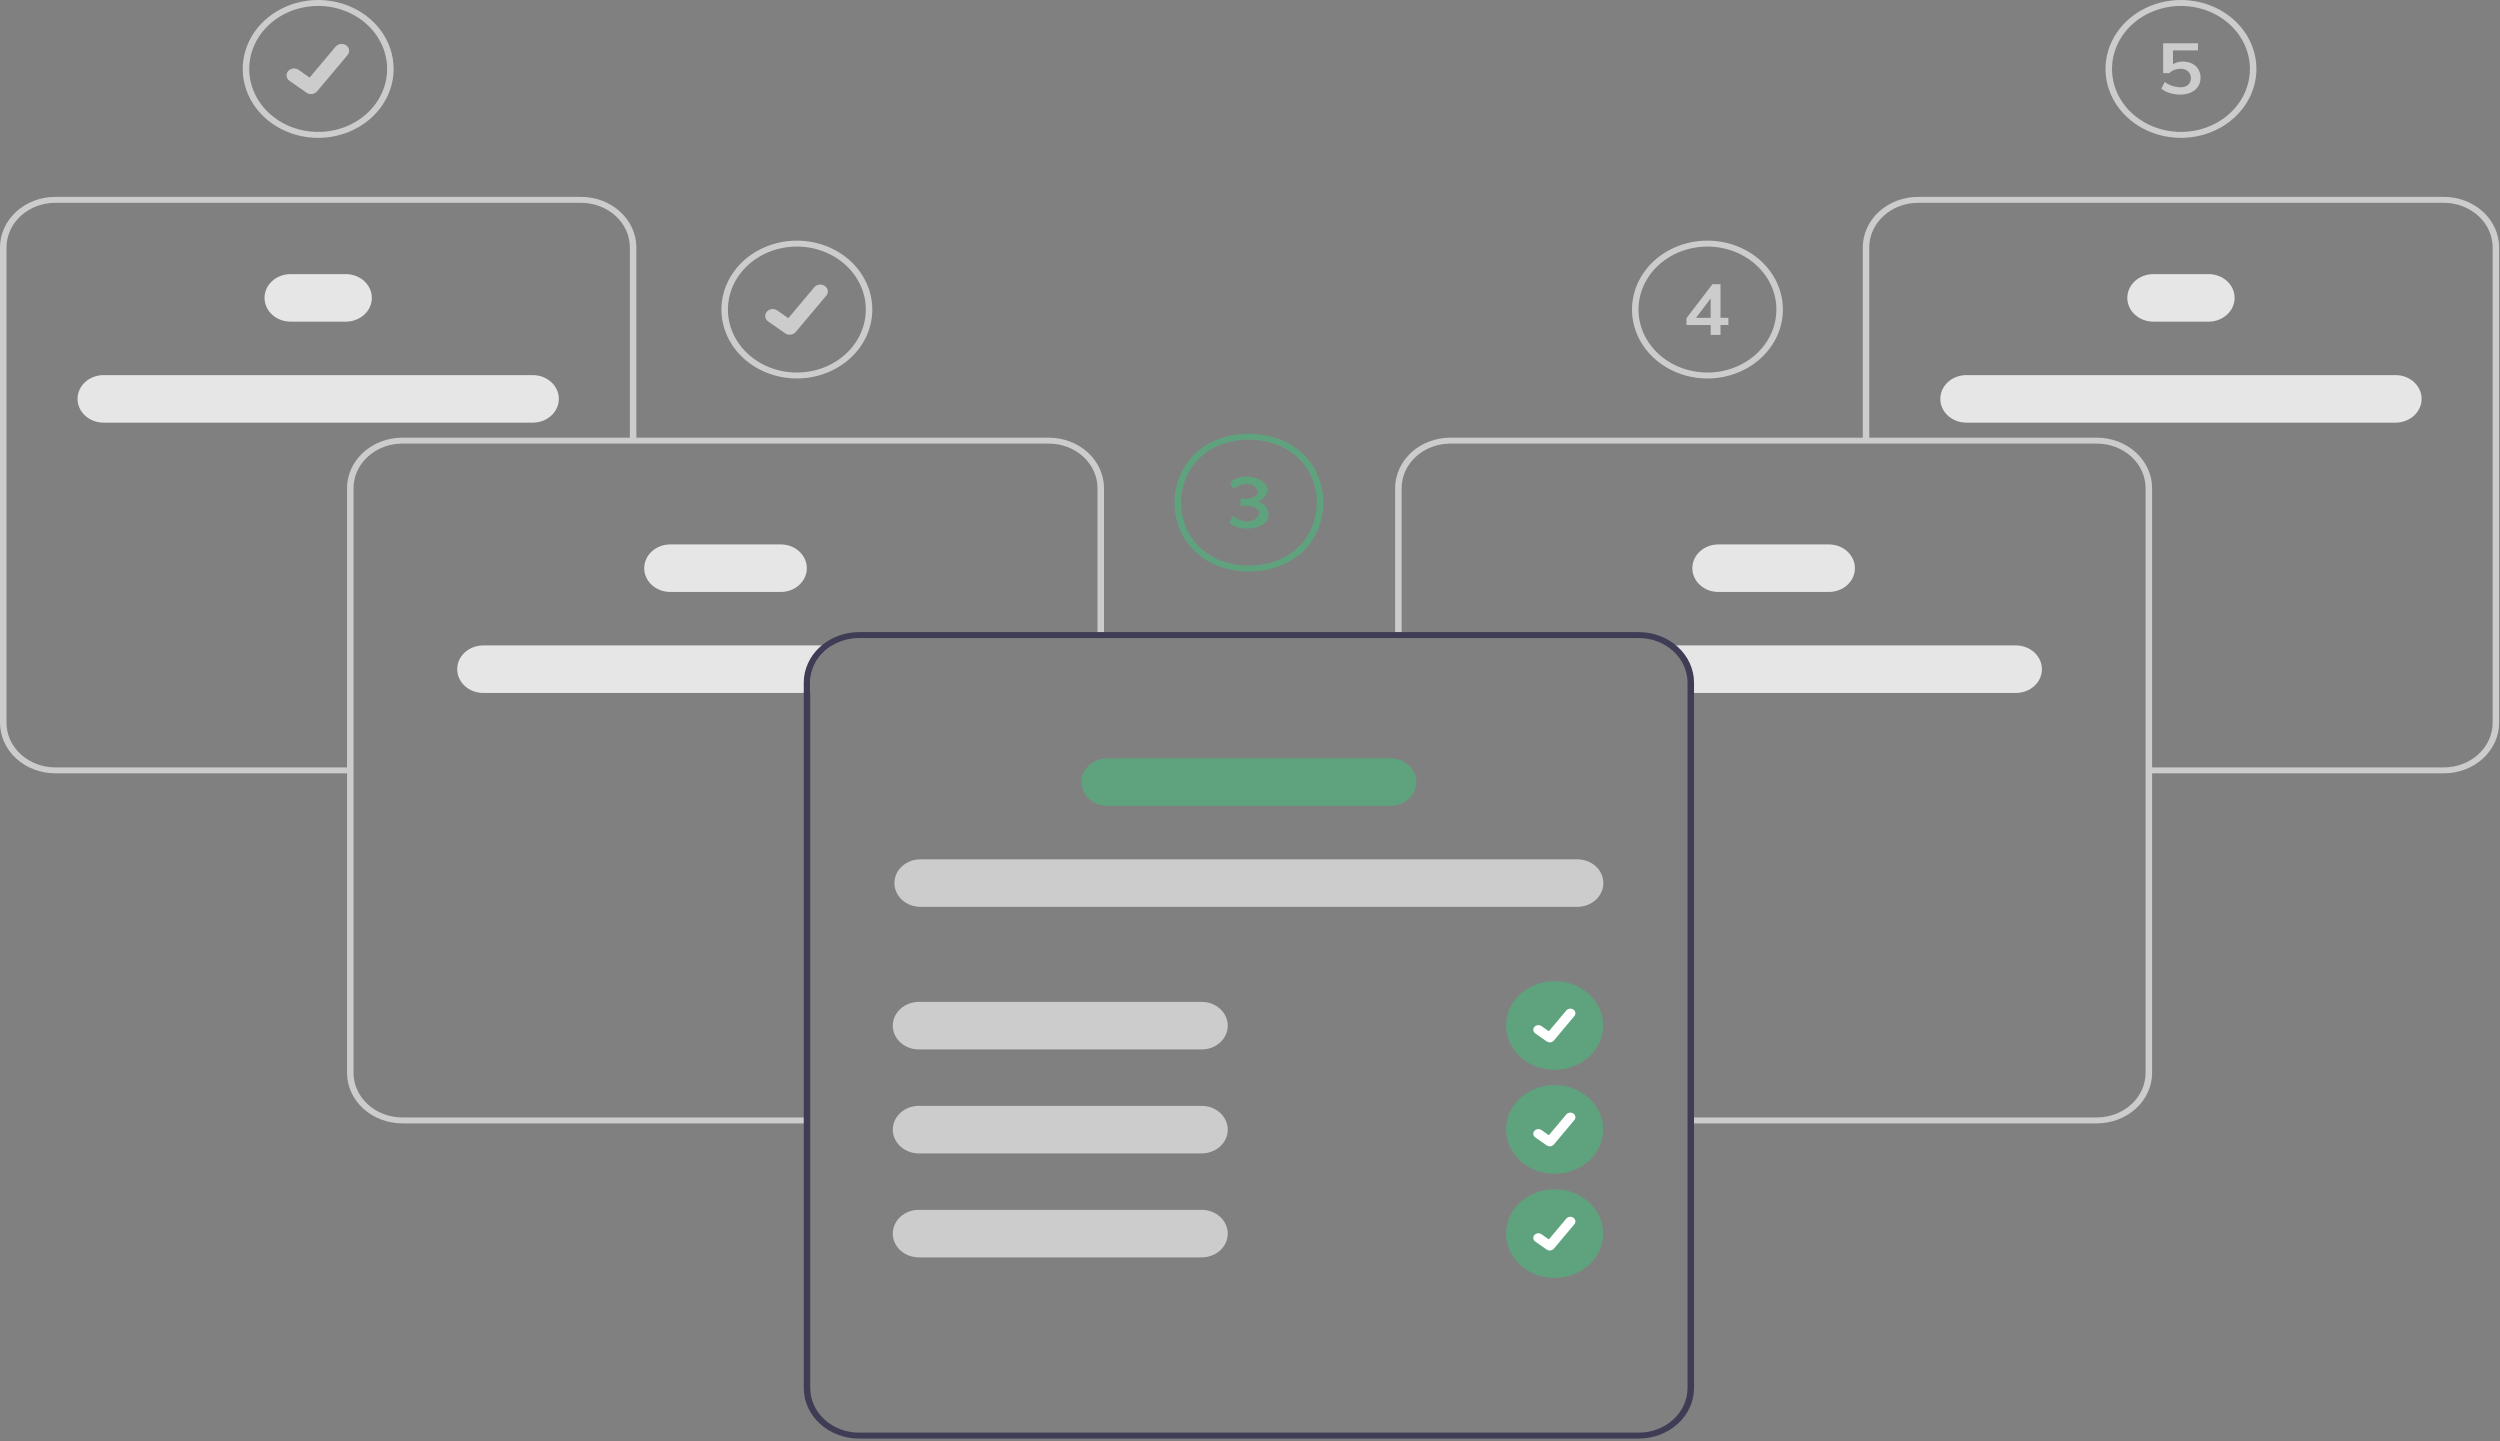 <svg width="765" height="441" viewBox="0 0 765 441" fill="none" xmlns="http://www.w3.org/2000/svg">
<rect x="0" y="0" width="765" height="441" fill="#808080" stroke="none"/>
<path d="M147.867 197.502C145.756 197.502 143.731 198.268 142.238 199.632C140.745 200.996 139.906 202.845 139.906 204.774C139.906 206.703 140.745 208.552 142.238 209.916C143.731 211.28 145.756 212.046 147.867 212.046H247.937V208.874C247.937 206.619 248.549 204.4 249.72 202.415C250.89 200.43 252.582 198.742 254.644 197.502H147.867Z" fill="#E6E6E6"/>
<path d="M238.926 181.14H205.092C202.98 181.14 200.955 180.374 199.462 179.01C197.969 177.647 197.131 175.797 197.131 173.868C197.131 171.94 197.969 170.09 199.462 168.726C200.955 167.362 202.98 166.596 205.092 166.596H238.926C241.037 166.596 243.062 167.362 244.555 168.726C246.048 170.09 246.887 171.94 246.887 173.868C246.887 175.797 246.048 177.647 244.555 179.01C243.062 180.374 241.037 181.14 238.926 181.14Z" fill="#E6E6E6"/>
<path d="M163.042 129.328H31.686C29.574 129.328 27.549 128.561 26.056 127.198C24.563 125.834 23.724 123.984 23.724 122.056C23.724 120.127 24.563 118.277 26.056 116.914C27.549 115.55 29.574 114.784 31.686 114.784H163.042C165.153 114.784 167.178 115.55 168.671 116.914C170.164 118.277 171.003 120.127 171.003 122.056C171.003 123.984 170.164 125.834 168.671 127.198C167.178 128.561 165.153 129.328 163.042 129.328Z" fill="#E6E6E6"/>
<path d="M105.822 98.422H88.905C86.794 98.422 84.769 97.656 83.276 96.292C81.783 94.928 80.944 93.078 80.944 91.15C80.944 89.221 81.783 87.371 83.276 86.008C84.769 84.644 86.794 83.878 88.905 83.878H105.822C107.934 83.878 109.959 84.644 111.452 86.008C112.945 87.371 113.783 89.221 113.783 91.15C113.783 93.078 112.945 94.928 111.452 96.292C109.959 97.656 107.934 98.422 105.822 98.422Z" fill="#E6E6E6"/>
<path d="M246.938 343.754H123.106C118.621 343.75 114.321 342.12 111.15 339.223C107.978 336.326 106.194 332.398 106.189 328.301V149.375C106.194 145.278 107.978 141.35 111.15 138.453C114.321 135.556 118.621 133.927 123.106 133.922H320.911C325.396 133.927 329.696 135.556 332.868 138.453C336.039 141.35 337.823 145.278 337.828 149.375V193.723H335.838V149.375C335.833 145.76 334.259 142.294 331.461 139.738C328.662 137.182 324.868 135.744 320.911 135.74H123.106C119.149 135.744 115.355 137.182 112.556 139.738C109.758 142.294 108.184 145.76 108.179 149.375V328.301C108.184 331.916 109.758 335.382 112.556 337.938C115.355 340.494 119.149 341.932 123.106 341.936H246.938V343.754Z" fill="#CCCCCC"/>
<path d="M107.184 236.642H16.917C12.432 236.638 8.132 235.008 4.96 232.111C1.789 229.214 0.005 225.286 0 221.189V75.697C0.005 71.6 1.789 67.672 4.96 64.775C8.132 61.878 12.432 60.249 16.917 60.244H177.81C182.295 60.249 186.595 61.878 189.767 64.775C192.938 67.672 194.722 71.6 194.727 75.697V134.831H192.737V75.697C192.733 72.082 191.159 68.616 188.36 66.06C185.562 63.504 181.768 62.066 177.81 62.062H16.917C12.96 62.066 9.166 63.504 6.367 66.06C3.569 68.616 1.995 72.082 1.99 75.697V221.189C1.995 224.804 3.569 228.27 6.367 230.826C9.166 233.382 12.96 234.82 16.917 234.824H107.184V236.642Z" fill="#CCCCCC"/>
<path d="M510.093 197.502C512.154 198.742 513.846 200.43 515.016 202.415C516.187 204.4 516.8 206.619 516.799 208.874V212.046H616.869C618.981 212.046 621.006 211.28 622.499 209.916C623.991 208.552 624.83 206.703 624.83 204.774C624.83 202.845 623.991 200.996 622.499 199.632C621.006 198.268 618.981 197.502 616.869 197.502H510.093Z" fill="#E6E6E6"/>
<path d="M517.849 173.868C517.852 171.94 518.691 170.092 520.184 168.729C521.676 167.365 523.7 166.599 525.81 166.596H559.645C561.756 166.596 563.781 167.362 565.274 168.726C566.767 170.09 567.606 171.94 567.606 173.868C567.606 175.797 566.767 177.647 565.274 179.01C563.781 180.374 561.756 181.14 559.645 181.14H525.81C523.7 181.138 521.676 180.371 520.184 179.008C518.691 177.645 517.852 175.796 517.849 173.868Z" fill="#E6E6E6"/>
<path d="M593.733 122.056C593.736 120.128 594.575 118.279 596.068 116.916C597.56 115.553 599.584 114.786 601.694 114.784H733.051C735.162 114.784 737.187 115.55 738.68 116.914C740.173 118.277 741.012 120.127 741.012 122.056C741.012 123.984 740.173 125.834 738.68 127.198C737.187 128.561 735.162 129.328 733.051 129.328H601.694C599.584 129.325 597.56 128.558 596.068 127.195C594.575 125.832 593.736 123.984 593.733 122.056Z" fill="#E6E6E6"/>
<path d="M650.953 91.15C650.955 89.222 651.795 87.373 653.287 86.01C654.78 84.647 656.803 83.88 658.914 83.878H675.831C677.942 83.878 679.967 84.644 681.46 86.008C682.953 87.371 683.792 89.221 683.792 91.15C683.792 93.078 682.953 94.928 681.46 96.292C679.967 97.656 677.942 98.422 675.831 98.422H658.914C656.803 98.419 654.78 97.653 653.287 96.289C651.795 94.926 650.955 93.078 650.953 91.15Z" fill="#E6E6E6"/>
<path d="M517.799 343.754H641.63C646.115 343.75 650.415 342.12 653.587 339.223C656.758 336.326 658.542 332.398 658.547 328.301V149.375C658.542 145.278 656.758 141.35 653.587 138.453C650.415 135.556 646.115 133.927 641.63 133.922H443.825C439.34 133.927 435.04 135.556 431.869 138.453C428.697 141.35 426.913 145.278 426.908 149.375V193.723H428.898V149.375C428.903 145.76 430.477 142.294 433.275 139.738C436.074 137.182 439.868 135.744 443.825 135.74H641.63C645.587 135.744 649.382 137.182 652.18 139.738C654.978 142.294 656.552 145.76 656.557 149.375V328.301C656.552 331.916 654.978 335.382 652.18 337.938C649.382 340.494 645.587 341.932 641.63 341.936H517.799V343.754Z" fill="#CCCCCC"/>
<path d="M657.552 236.642H747.819C752.304 236.638 756.604 235.008 759.776 232.111C762.947 229.214 764.731 225.286 764.736 221.189V75.697C764.731 71.6 762.947 67.672 759.776 64.775C756.604 61.878 752.304 60.249 747.819 60.244H586.926C582.441 60.249 578.141 61.878 574.969 64.775C571.798 67.672 570.014 71.6 570.009 75.697V134.831H571.999V75.697C572.004 72.082 573.578 68.616 576.376 66.06C579.174 63.504 582.968 62.066 586.926 62.062H747.819C751.777 62.066 755.571 63.504 758.369 66.06C761.167 68.616 762.742 72.082 762.746 75.697V221.189C762.742 224.804 761.167 228.27 758.369 230.826C755.571 233.382 751.777 234.82 747.819 234.824H657.552V236.642Z" fill="#CCCCCC"/>
<path d="M501.455 193.421H262.864C258.38 193.429 254.082 195.06 250.912 197.956C247.741 200.852 245.956 204.778 245.947 208.874V424.751C245.951 428.848 247.735 432.776 250.907 435.673C254.078 438.57 258.379 440.199 262.864 440.204H501.455C505.94 440.199 510.24 438.57 513.412 435.673C516.583 432.776 518.367 428.848 518.372 424.751V208.874C518.367 204.777 516.583 200.849 513.412 197.952C510.24 195.055 505.94 193.425 501.455 193.421ZM516.382 424.751C516.377 428.366 514.803 431.831 512.004 434.387C509.206 436.943 505.412 438.381 501.455 438.386H262.864C258.907 438.381 255.113 436.943 252.314 434.387C249.516 431.831 247.942 428.366 247.937 424.751V208.874C247.943 205.259 249.518 201.794 252.316 199.239C255.114 196.683 258.907 195.244 262.864 195.239H501.455C505.412 195.243 509.206 196.681 512.004 199.237C514.803 201.793 516.377 205.259 516.382 208.874V424.751Z" fill="#3F3D56"/>
<path d="M482.666 277.494H281.651C279.539 277.494 277.514 276.727 276.021 275.364C274.528 274 273.69 272.15 273.69 270.222C273.69 268.293 274.528 266.443 276.021 265.08C277.514 263.716 279.539 262.95 281.651 262.95H482.666C484.777 262.95 486.802 263.716 488.295 265.08C489.788 266.443 490.627 268.293 490.627 270.222C490.627 272.15 489.788 274 488.295 275.364C486.802 276.727 484.777 277.494 482.666 277.494Z" fill="#CCCCCC"/>
<path d="M425.446 246.588H338.87C336.759 246.588 334.734 245.822 333.241 244.458C331.748 243.094 330.909 241.245 330.909 239.316C330.909 237.387 331.748 235.538 333.241 234.174C334.734 232.81 336.759 232.044 338.87 232.044H425.446C427.558 232.044 429.583 232.81 431.076 234.174C432.569 235.538 433.407 237.387 433.407 239.316C433.407 241.245 432.569 243.094 431.076 244.458C429.583 245.822 427.558 246.588 425.446 246.588Z" fill="#5FA37E"/>
<path d="M367.729 321.125H281.153C279.042 321.125 277.017 320.359 275.524 318.995C274.031 317.632 273.192 315.782 273.192 313.853C273.192 311.925 274.031 310.075 275.524 308.711C277.017 307.348 279.042 306.581 281.153 306.581H367.729C369.84 306.581 371.865 307.348 373.358 308.711C374.851 310.075 375.69 311.925 375.69 313.853C375.69 315.782 374.851 317.632 373.358 318.995C371.865 320.359 369.84 321.125 367.729 321.125Z" fill="#CCCCCC"/>
<path d="M367.729 352.94H281.153C279.042 352.94 277.017 352.174 275.524 350.81C274.031 349.447 273.192 347.597 273.192 345.668C273.192 343.74 274.031 341.89 275.524 340.526C277.017 339.162 279.042 338.396 281.153 338.396H367.729C369.84 338.396 371.865 339.162 373.358 340.526C374.851 341.89 375.69 343.74 375.69 345.668C375.69 347.597 374.851 349.447 373.358 350.81C371.865 352.174 369.84 352.94 367.729 352.94Z" fill="#CCCCCC"/>
<path d="M367.729 384.755H281.153C279.042 384.755 277.017 383.989 275.524 382.625C274.031 381.261 273.192 379.412 273.192 377.483C273.192 375.554 274.031 373.705 275.524 372.341C277.017 370.977 279.042 370.211 281.153 370.211H367.729C369.84 370.211 371.865 370.977 373.358 372.341C374.851 373.705 375.69 375.554 375.69 377.483C375.69 379.412 374.851 381.261 373.358 382.625C371.865 383.989 369.84 384.755 367.729 384.755Z" fill="#CCCCCC"/>
<path d="M475.706 327.36C483.911 327.36 490.563 321.284 490.563 313.789C490.563 306.294 483.911 300.219 475.706 300.219C467.501 300.219 460.85 306.294 460.85 313.789C460.85 321.284 467.501 327.36 475.706 327.36Z" fill="#5FA37E"/>
<path d="M474.234 318.966C473.9 318.966 473.574 318.868 473.307 318.684L473.29 318.673L469.799 316.233C469.472 316.005 469.259 315.667 469.205 315.294C469.151 314.922 469.261 314.545 469.512 314.246C469.762 313.948 470.132 313.753 470.54 313.704C470.948 313.654 471.36 313.755 471.687 313.984L473.948 315.568L479.292 309.2C479.416 309.052 479.571 308.928 479.747 308.835C479.924 308.742 480.118 308.681 480.32 308.657C480.522 308.633 480.727 308.645 480.924 308.693C481.121 308.741 481.305 308.824 481.467 308.937L481.434 308.98L481.468 308.937C481.794 309.166 482.008 309.504 482.061 309.877C482.115 310.249 482.005 310.626 481.755 310.924L475.469 318.411C475.324 318.584 475.137 318.723 474.923 318.819C474.709 318.915 474.474 318.965 474.235 318.964L474.234 318.966Z" fill="white"/>
<path d="M97.364 42.186C92.797 42.186 88.332 40.949 84.535 38.631C80.737 36.313 77.778 33.019 76.03 29.165C74.282 25.31 73.825 21.069 74.716 16.978C75.607 12.886 77.806 9.128 81.036 6.178C84.265 3.228 88.38 1.219 92.859 0.405C97.338 -0.409 101.981 0.009 106.201 1.606C110.42 3.202 114.026 5.906 116.564 9.374C119.101 12.843 120.455 16.921 120.455 21.093C120.448 26.685 118.013 32.047 113.684 36.001C109.355 39.955 103.486 42.179 97.364 42.186ZM97.364 1.818C93.19 1.818 89.111 2.948 85.641 5.066C82.171 7.184 79.466 10.195 77.869 13.717C76.272 17.239 75.854 21.114 76.668 24.853C77.482 28.592 79.492 32.027 82.443 34.722C85.394 37.418 89.154 39.254 93.247 39.997C97.341 40.741 101.583 40.359 105.439 38.901C109.295 37.442 112.59 34.971 114.909 31.801C117.228 28.632 118.465 24.905 118.465 21.093C118.459 15.983 116.234 11.083 112.278 7.47C108.322 3.856 102.958 1.824 97.364 1.818Z" fill="#CCCCCC"/>
<path d="M95.174 28.792C94.677 28.793 94.193 28.646 93.795 28.374L93.771 28.357L88.578 24.728C88.337 24.56 88.135 24.35 87.984 24.11C87.832 23.87 87.734 23.606 87.694 23.331C87.654 23.057 87.674 22.778 87.752 22.511C87.831 22.243 87.966 21.992 88.15 21.773C88.335 21.553 88.565 21.369 88.827 21.23C89.09 21.092 89.379 21.002 89.68 20.965C89.98 20.929 90.285 20.948 90.578 21.019C90.871 21.09 91.145 21.214 91.386 21.383L94.749 23.739L102.698 14.267C102.882 14.047 103.112 13.863 103.374 13.724C103.637 13.586 103.926 13.496 104.226 13.46C104.527 13.423 104.832 13.441 105.125 13.513C105.417 13.585 105.692 13.708 105.932 13.876L105.883 13.939L105.934 13.877C106.419 14.217 106.736 14.72 106.816 15.274C106.896 15.828 106.732 16.388 106.361 16.832L97.012 27.968C96.795 28.224 96.517 28.432 96.199 28.575C95.881 28.717 95.531 28.791 95.176 28.79L95.174 28.792Z" fill="#CCCCCC"/>
<path d="M243.842 115.814C239.275 115.814 234.81 114.577 231.013 112.259C227.216 109.942 224.256 106.647 222.508 102.793C220.761 98.939 220.303 94.698 221.194 90.606C222.085 86.515 224.285 82.756 227.514 79.806C230.744 76.857 234.858 74.848 239.337 74.034C243.817 73.22 248.46 73.638 252.679 75.234C256.898 76.831 260.505 79.534 263.042 83.003C265.579 86.472 266.934 90.55 266.934 94.721C266.927 100.314 264.492 105.675 260.163 109.629C255.833 113.584 249.964 115.808 243.842 115.814ZM243.842 75.447C239.668 75.447 235.589 76.577 232.119 78.695C228.649 80.813 225.944 83.823 224.347 87.345C222.75 90.867 222.332 94.743 223.146 98.482C223.961 102.221 225.97 105.655 228.921 108.351C231.872 111.046 235.632 112.882 239.726 113.626C243.819 114.37 248.062 113.988 251.917 112.529C255.773 111.07 259.069 108.6 261.387 105.43C263.706 102.26 264.943 98.534 264.943 94.721C264.937 89.611 262.712 84.712 258.756 81.098C254.8 77.485 249.436 75.452 243.842 75.447Z" fill="#CCCCCC"/>
<path d="M241.652 102.421C241.155 102.422 240.671 102.275 240.274 102.002L240.249 101.986L235.056 98.357C234.57 98.017 234.252 97.514 234.172 96.96C234.092 96.406 234.256 95.845 234.629 95.401C235.001 94.958 235.551 94.667 236.158 94.594C236.765 94.521 237.378 94.671 237.864 95.011L241.228 97.367L249.176 87.895C249.36 87.676 249.59 87.491 249.853 87.353C250.115 87.214 250.404 87.124 250.705 87.088C251.005 87.052 251.31 87.07 251.603 87.142C251.895 87.213 252.17 87.337 252.41 87.505L252.362 87.568L252.412 87.505C252.897 87.846 253.215 88.348 253.295 88.902C253.375 89.456 253.211 90.016 252.839 90.46L243.49 101.596C243.274 101.853 242.996 102.061 242.677 102.203C242.359 102.346 242.009 102.419 241.654 102.418L241.652 102.421Z" fill="#CCCCCC"/>
<path d="M475.706 359.174C483.911 359.174 490.563 353.099 490.563 345.604C490.563 338.109 483.911 332.033 475.706 332.033C467.501 332.033 460.85 338.109 460.85 345.604C460.85 353.099 467.501 359.174 475.706 359.174Z" fill="#5FA37E"/>
<path d="M474.234 350.781C473.9 350.781 473.574 350.682 473.307 350.499L473.29 350.488L469.799 348.048C469.637 347.935 469.502 347.794 469.4 347.633C469.298 347.471 469.231 347.294 469.205 347.109C469.178 346.924 469.191 346.737 469.244 346.557C469.297 346.377 469.388 346.209 469.512 346.061C469.636 345.913 469.79 345.789 469.967 345.696C470.143 345.603 470.338 345.543 470.54 345.518C470.742 345.494 470.947 345.506 471.144 345.554C471.341 345.602 471.525 345.685 471.687 345.799L473.948 347.383L479.292 341.014C479.416 340.867 479.571 340.743 479.747 340.65C479.924 340.557 480.118 340.496 480.32 340.472C480.522 340.447 480.727 340.46 480.924 340.508C481.121 340.556 481.305 340.639 481.467 340.752L481.434 340.794L481.468 340.752C481.794 340.981 482.008 341.319 482.061 341.691C482.115 342.064 482.005 342.441 481.755 342.739L475.469 350.226C475.324 350.399 475.137 350.538 474.923 350.634C474.709 350.73 474.474 350.779 474.235 350.779L474.234 350.781Z" fill="white"/>
<path d="M475.706 391.054C483.911 391.054 490.563 384.978 490.563 377.483C490.563 369.988 483.911 363.913 475.706 363.913C467.501 363.913 460.85 369.988 460.85 377.483C460.85 384.978 467.501 391.054 475.706 391.054Z" fill="#5FA37E"/>
<path d="M474.234 382.66C473.9 382.66 473.575 382.561 473.307 382.378L473.291 382.367L469.799 379.927C469.473 379.698 469.26 379.361 469.206 378.988C469.153 378.616 469.263 378.239 469.513 377.941C469.763 377.643 470.133 377.448 470.54 377.399C470.948 377.349 471.36 377.45 471.687 377.678L473.949 379.262L479.293 372.893C479.416 372.746 479.571 372.622 479.747 372.529C479.924 372.436 480.118 372.375 480.32 372.351C480.522 372.327 480.727 372.339 480.924 372.387C481.121 372.435 481.305 372.518 481.467 372.631L481.434 372.673L481.468 372.631C481.794 372.86 482.008 373.198 482.062 373.571C482.115 373.943 482.005 374.32 481.755 374.618L475.47 382.105C475.324 382.278 475.137 382.417 474.923 382.513C474.709 382.609 474.474 382.659 474.235 382.658L474.234 382.66Z" fill="white"/>
<path d="M382.18 174.899C366.508 174.655 359.386 163.793 359.386 153.804C359.387 143.816 366.51 132.955 382.148 132.713H382.181C397.82 132.957 404.943 143.819 404.942 153.807C404.941 163.796 397.818 174.657 382.18 174.899ZM382.165 134.531C367.883 134.759 361.377 144.68 361.377 153.804C361.376 162.932 367.886 172.858 382.181 173.081C396.44 172.86 402.951 162.935 402.952 153.807C402.952 144.683 396.447 134.762 382.165 134.531Z" fill="#5FA37E"/>
<path d="M387.347 154.952C391.342 161.29 380.377 163.766 376.182 159.947L377.233 157.896C384.053 163.278 390.063 153.956 379.645 154.842V152.595C389.185 153.298 383.826 144.526 377.471 149.716L376.444 147.665C381.624 142.755 393.251 148.692 385.042 153.599C385.958 153.794 386.772 154.272 387.347 154.952Z" fill="#5FA37E"/>
<path d="M522.477 115.814C517.91 115.814 513.445 114.577 509.648 112.259C505.851 109.942 502.891 106.647 501.143 102.793C499.396 98.939 498.938 94.698 499.829 90.606C500.72 86.515 502.92 82.756 506.149 79.806C509.379 76.857 513.493 74.848 517.972 74.034C522.452 73.22 527.095 73.638 531.314 75.234C535.533 76.831 539.14 79.534 541.677 83.003C544.214 86.472 545.569 90.55 545.569 94.721C545.562 100.314 543.127 105.675 538.798 109.629C534.469 113.584 528.599 115.808 522.477 115.814ZM522.477 75.447C518.304 75.447 514.224 76.577 510.754 78.695C507.284 80.813 504.579 83.823 502.982 87.345C501.385 90.867 500.967 94.743 501.781 98.482C502.596 102.221 504.605 105.655 507.556 108.351C510.508 111.046 514.267 112.882 518.361 113.626C522.454 114.37 526.697 113.988 530.552 112.529C534.408 111.07 537.704 108.6 540.022 105.43C542.341 102.26 543.578 98.534 543.578 94.721C543.572 89.611 541.347 84.712 537.391 81.098C533.435 77.485 528.071 75.452 522.477 75.447Z" fill="#CCCCCC"/>
<path d="M528.89 99.455H526.477V102.488H523.468V99.455H516.064V97.361L524.017 86.955H526.477V97.252H528.89V99.455ZM523.468 97.252V91.34L518.978 97.252H523.468Z" fill="#CCCCCC"/>
<path d="M667.372 42.186C662.805 42.186 658.341 40.949 654.544 38.631C650.746 36.313 647.787 33.019 646.039 29.165C644.291 25.31 643.834 21.069 644.725 16.978C645.616 12.886 647.815 9.128 651.045 6.178C654.274 3.228 658.389 1.219 662.868 0.405C667.347 -0.409 671.99 0.009 676.209 1.606C680.429 3.202 684.035 5.906 686.573 9.374C689.11 12.843 690.464 16.921 690.464 21.093C690.457 26.685 688.022 32.047 683.693 36.001C679.364 39.955 673.495 42.179 667.372 42.186ZM667.372 1.818C663.199 1.818 659.119 2.949 655.649 5.067C652.179 7.184 649.475 10.195 647.878 13.717C646.281 17.239 645.863 21.114 646.677 24.853C647.491 28.592 649.501 32.027 652.452 34.722C655.403 37.418 659.163 39.254 663.256 39.997C667.349 40.741 671.592 40.359 675.448 38.901C679.304 37.442 682.599 34.971 684.918 31.801C687.236 28.632 688.474 24.905 688.474 21.093C688.468 15.983 686.242 11.083 682.286 7.47C678.331 3.856 672.967 1.824 667.372 1.818Z" fill="#CCCCCC"/>
<path d="M670.812 19.468C671.612 19.871 672.267 20.477 672.698 21.213C673.157 22.009 673.387 22.898 673.367 23.798C673.388 24.743 673.124 25.675 672.603 26.492C672.081 27.28 671.317 27.91 670.405 28.303C669.368 28.748 668.232 28.969 667.086 28.946C666.012 28.945 664.947 28.78 663.933 28.456C662.993 28.178 662.123 27.729 661.378 27.136L662.405 25.085C663.739 26.091 665.404 26.66 667.134 26.7C668.023 26.755 668.9 26.493 669.582 25.969C670.132 25.394 670.434 24.656 670.43 23.892C670.425 23.128 670.115 22.393 669.558 21.824C669.246 21.559 668.879 21.355 668.479 21.222C668.079 21.089 667.654 21.03 667.229 21.049C666.582 21.045 665.94 21.16 665.342 21.387C664.753 21.613 664.224 21.951 663.79 22.38H661.927V13.239H672.579V15.421H664.936V19.653C665.84 19.103 666.908 18.821 667.993 18.846C668.976 18.827 669.947 19.041 670.812 19.468Z" fill="#CCCCCC"/>
</svg>
